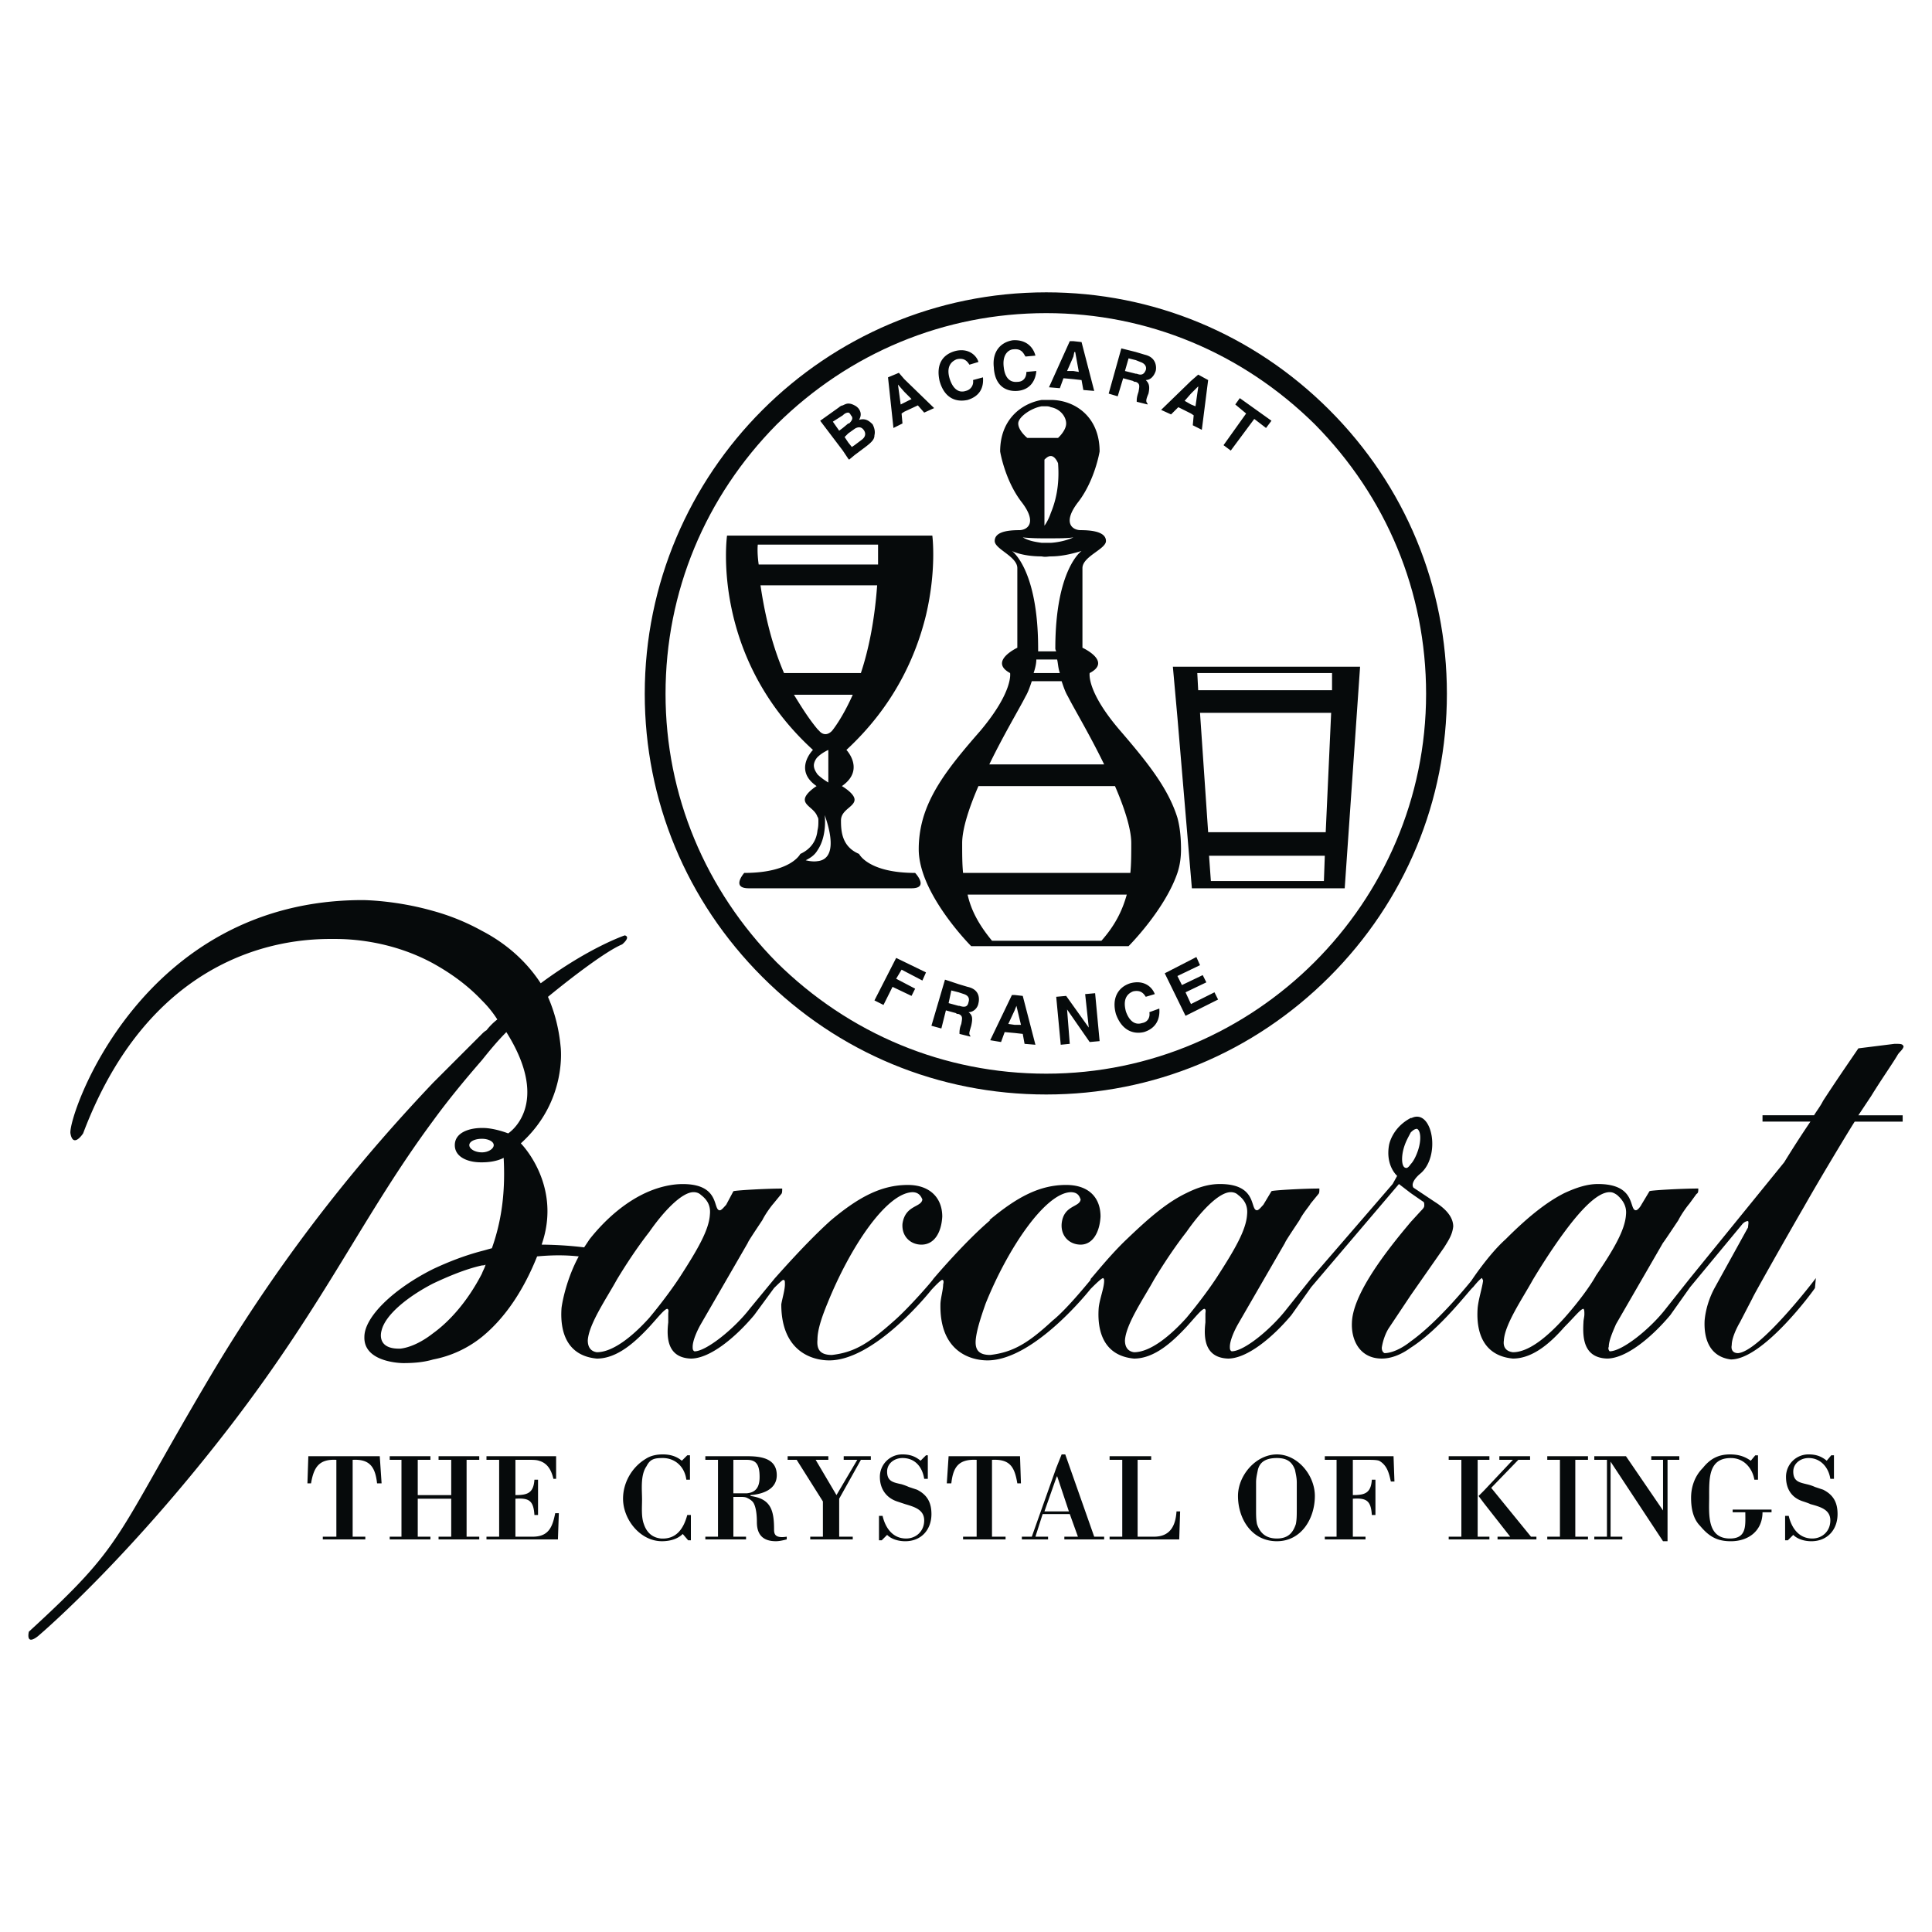 <svg xmlns="http://www.w3.org/2000/svg" width="2500" height="2500" viewBox="0 0 192.756 192.756"><g fill-rule="evenodd" clip-rule="evenodd"><path fill="#fff" d="M0 0h192.756v192.756H0V0z"/><path d="M91.484 148.625l-.812-.27a6.054 6.054 0 0 0-.722-.271c-.812-.18-1.443-.271-1.443-1.264 0-.812.722-1.352 1.534-1.352 1.263 0 1.985.9 2.166 2.074h.361v-2.346h-.181l-.542.541c-.541-.451-1.082-.631-1.804-.631a2.233 2.233 0 0 0-2.256 2.254c0 1.174.632 2.076 1.714 2.438l.812.27c.903.271 1.896.541 1.896 1.625 0 1.082-.812 1.805-1.805 1.805-1.354 0-2.075-1.084-2.346-2.256h-.36v2.436h.271l.542-.541c.451.451 1.173.633 1.804.633 1.624 0 2.617-1.174 2.617-2.709-.002-1.082-.362-1.895-1.446-2.436zM53.138 153.316h-1.714v-3.789c1.354-.09 1.805.182 1.895 1.625h.361v-3.52h-.361c-.09 1.354-.721 1.533-1.895 1.533v-3.518h1.263c.451 0 .812 0 1.083.09.631.18 1.173.631 1.443 1.805h.271v-2.256h-6.948v.361H49.8v7.668h-1.264v.271h7.128l.091-2.617h-.361c-.271 1.355-.631 2.347-2.256 2.347zM84.176 145.648h1.354l-2.075 3.518-2.076-3.518h1.264v-.361h-4.06v.361h.902l2.616 4.151v3.517h-1.263v.272h4.241v-.272h-1.354v-3.789l2.166-3.879h.992v-.361h-2.707v.361zM94.642 145.287l-.18 2.707h.452c.18-1.625.722-2.438 2.526-2.346v7.668h-1.354v.271h4.24v-.271h-1.354v-7.668c1.805-.092 2.256.721 2.527 2.346h.361l-.092-2.707h-7.126zM65.951 153.498c-.902-.09-1.444-.633-1.714-1.443-.271-.723-.18-1.715-.18-2.438 0-.992-.181-2.436.451-3.338.361-.723.812-.811 1.624-.811 1.173 0 2.166.811 2.346 2.164h.361v-2.436h-.271l-.541.541c-.542-.451-1.173-.631-1.895-.631-.542 0-1.173.09-1.714.449-1.354.812-2.256 2.348-2.256 3.971 0 2.074 1.714 4.242 3.88 4.242.721 0 1.534-.182 2.075-.723l.542.631h.271v-2.525h-.361c-.362 1.353-1.085 2.437-2.618 2.347zM30.762 145.287l-.09 2.707h.361c.271-1.625.812-2.438 2.526-2.346v7.668h-1.353v.271h4.241v-.271h-1.263v-7.668c1.714-.092 2.255.721 2.436 2.346h.451l-.181-2.707h-7.128zM77.229 152.596c0-1.986-.361-3.068-2.347-3.34v-.09c1.174-.09 2.617-.541 2.617-1.984 0-1.713-1.624-1.895-2.977-1.895h-4.15v.361h1.263v7.668h-1.263v.271h4.061v-.271h-1.264v-3.969h.722c.181 0 .452 0 .632.09.181.09.36.18.541.361.271.27.451.992.451 2.074 0 1.264.632 1.896 1.896 1.896.36 0 .722-.092 1.082-.182v-.271c-1.173.183-1.264-.268-1.264-.719zm-2.978-3.61h-1.083v-3.338h1.354c.902 0 1.264.451 1.264 1.713 0 .994-.361 1.535-1.264 1.625h-.271zM43.755 145.648h1.263v3.518h-3.339v-3.518h1.264v-.361h-4.061v.361h1.173v7.668h-1.173v.272h4.061v-.272h-1.264v-3.789h3.339v3.789h-1.263v.272h4.06v-.272h-1.263v-7.668h1.263v-.361h-4.06v.361zM164.748 145.648h1.174v5.053l-3.699-5.414h-3.159v.361h1.262v7.668h-1.262v.272h2.797v-.272h-1.173v-7.488l5.234 7.942h.449v-8.122h1.174v-.361h-2.797v.361zM154.371 145.648h1.264v7.668h-1.264v.272h4.063v-.272h-1.266v-7.668h1.266v-.361h-4.063v.361zM172.869 150.881h1.262c0 1.264.182 2.617-1.533 2.617-2.346 0-2.074-2.527-2.074-4.15 0-1.805-.092-3.879 2.164-3.879 1.354 0 2.166 1.082 2.346 2.164h.361v-2.436h-.27l-.451.541c-.633-.451-1.264-.631-2.076-.631-1.174 0-1.984.449-2.707 1.354-.812.811-1.172 1.895-1.172 2.977 0 .992.18 2.076.9 2.797.904 1.082 1.715 1.535 3.068 1.535 1.805 0 3.158-1.084 3.158-2.889h.902v-.271h-3.879v.271h.001zM148.779 148.445l2.705-2.797h1.172v-.361h-3.064v.361h1.351l-2.886 3.067-.541.541.541.723 2.617 3.337h-1.264v.272h3.879v-.272h-.541l-3.969-4.871zM181.891 148.625l-.812-.27a4.074 4.074 0 0 0-.811-.271c-.723-.18-1.354-.271-1.354-1.264 0-.812.723-1.352 1.533-1.352 1.174 0 1.984.9 2.166 2.074h.361v-2.346h-.271l-.451.541c-.541-.451-1.082-.631-1.805-.631a2.233 2.233 0 0 0-2.256 2.254c0 1.174.541 2.076 1.715 2.438.27.09.541.18.723.27.992.271 1.984.541 1.984 1.625 0 1.082-.812 1.805-1.805 1.805-1.354 0-2.076-1.084-2.346-2.256h-.361v2.436h.27l.543-.541c.449.451 1.172.633 1.803.633 1.625 0 2.617-1.174 2.617-2.709 0-1.082-.359-1.895-1.443-2.436z" fill="#060a0b"/><path fill="#060a0b" d="M147.426 153.316v-7.668H148.598v-.361h-4.061v.361h1.264v7.668h-1.264v.272h4.061v-.272H147.426zM127.395 145.107c-2.076 0-3.881 2.074-3.881 4.148 0 2.258 1.355 4.514 3.881 4.514 2.436 0 3.789-2.256 3.789-4.514 0-2.073-1.713-4.148-3.789-4.148zm1.984 5.502c0 .543 0 .992-.09 1.445-.27.811-.721 1.443-1.895 1.443-1.172 0-1.715-.633-1.984-1.443-.092-.453-.092-.902-.092-1.445v-2.705c0-.451.092-.812.182-1.264.18-.723.723-1.172 1.895-1.172 1.082 0 1.533.449 1.805 1.172.09.451.18.812.18 1.264v2.705h-.001zM115.123 153.316H113.5v-7.668h1.354v-.361h-4.15v.361h1.264v7.668h-1.264v.271h6.947l.09-2.797h-.361c-.091 1.444-.632 2.526-2.257 2.526zM132.176 145.287v.361h1.174v7.668h-1.174v.271h4.061v-.271h-1.264v-3.789c1.354-.09 1.805.182 1.896 1.625h.359v-3.52h-.359c-.092 1.354-.723 1.533-1.896 1.533v-3.518h1.354c.543 0 .992 0 1.264.09.812.451.992 1.262 1.174 2.074h.359l-.09-2.525h-6.858v.001zM106.281 145.107h-.361l-.541 1.354-2.436 6.855h-.992v.271h2.615v-.271h-1.262l.721-2.256h2.708l.812 2.256h-1.354v.271h3.971v-.271h-.992l-2.889-8.209zm-.902 5.684h-1.174l1.174-3.338.09-.182 1.174 3.52h-1.264zM84.628 45.768l.09.09.541-.451 1.083-.812c.722-.542.902-.812.902-1.173.09-.361 0-.722-.18-1.083-.361-.361-.722-.631-1.353-.451.09-.181.361-.632-.09-1.173-.09-.09-.18-.181-.361-.27-.181-.091-.361-.181-.631-.181-.181 0-.361.089-.542.181-.091 0-.271.089-.361.18l-1.895 1.353 2.256 2.978.541.812zm1.533-2.887c.271.36.181.721-.181.992l-.721.542-.271.18-.36-.451-.361-.542.361-.361.631-.451c.271-.18.632-.27.902.091zm-2.436.09l-.631-.902.993-.632c.181-.181.361-.271.542-.271.09 0 .179.091.27.271.27.271.09.541-.18.812h-.09l-.543.451-.361.271zM106.102 37.738l.992.089.812.091.18.993 1.084.089-1.264-4.872-.812-.09h-.361l-2.076 4.602 1.084.09.361-.992zm.992-2.166l.09-.451h.09l.361 1.985-.541-.091h-.631l.631-1.443zM101.5 39c1.174-.089 1.805-.902 1.895-1.985l-.992.091c0 .632-.361.992-.902.992-.902.09-1.264-.631-1.354-1.443-.182-1.354.541-1.805.992-1.805.812-.09.992.451 1.174.722l.992-.09c-.182-.722-.812-1.625-2.256-1.534-1.174.181-2.076 1.083-1.895 2.707.09 1.714 1.082 2.436 2.346 2.345zM122.793 44.956l2.346-3.159 1.173.903.542-.722-3.159-2.256-.451.632 1.082.902-2.254 3.159.721.541zM90.041 42.249l-.09-.992.271-.181 1.354-.631.631.721.992-.451-2.977-2.888-.542-.631-1.083.452.542 5.052.902-.451zm.181-3.158l.721.721-.721.361-.361.18-.271-1.985.632.723zM96.538 39.903c1.173-.361 1.623-1.173 1.533-2.255l-.992.27A.935.935 0 0 1 96.358 39c-.812.271-1.353-.36-1.624-1.262-.361-1.264.271-1.715.722-1.896.812-.18 1.083.271 1.263.542l.901-.271c-.18-.631-.992-1.443-2.345-1.083-1.263.361-1.895 1.354-1.533 2.977.45 1.625 1.532 2.166 2.796 1.896zM117.561 40.625l1.262.631.271.181-.09.992.902.452.631-4.963-.992-.542-.723.631-2.977 2.888.992.451.724-.721zm1.261-1.354l.723-.722v.091l-.271 1.894-.451-.181-.631-.361.63-.721zM112.057 37.738l.992.27c.09.091.18.091.271.091.449.181.359.451.27.993-.18.541-.18.721-.18.992l1.082.27v-.089c-.18-.181-.18-.361.09-.993.182-.812 0-1.083-.27-1.354.451 0 .811-.361.992-.903.09-.36.09-1.353-1.084-1.624l-.9-.271-1.445-.361-1.262 4.512.9.27.544-1.803zm.541-1.986l.723.18.449.181c.543.181.633.542.543.812-.182.451-.451.542-.902.361h-.09l-1.084-.271.361-1.263zM126.223 66.52h-9.205l.453 5.052 1.443 17.053H134.162l1.533-22.105h-9.472zm5.863 21.382H120.809l-.182-2.525h11.549l-.09 2.525zm.18-4.871h-11.729l-.812-11.91h13.084l-.543 11.91zm.632-14.166h-13.354l-.09-1.714H132.898v1.714zM91.304 87.091c-4.692 0-5.594-1.895-5.594-1.895-1.715-.722-1.805-2.256-1.805-3.338 0-1.082 1.354-1.354 1.354-2.075 0-.632-1.264-1.354-1.264-1.354 2.346-1.624.452-3.609.452-3.609 4.781-4.421 6.947-9.383 7.939-13.444 1.082-4.602.631-7.94.631-7.94h-20.48s-1.714 12.001 8.572 21.384c0 0-1.985 1.985.361 3.609 0 0-1.173.721-1.173 1.354 0 .631.992.902 1.263 1.714.09.091.09.271.09.361 0 .361 0 .632-.09.993-.09.902-.541 1.805-1.714 2.346 0 0-.902 1.895-5.594 1.895 0 0-1.354 1.533.451 1.533h16.24c1.806 0 .361-1.534.361-1.534zM75.605 54.339h12v1.984h-11.91c-.181-1.262-.09-1.984-.09-1.984zm.27 4.06h11.639c-.271 3.699-.902 6.587-1.624 8.752h-7.668c-1.354-3.157-1.986-6.316-2.347-8.752zm5.685 18.858c-.181-.271-.361-.542-.361-.902 0-.271.18-.631.361-.812.451-.451 1.083-.722 1.083-.722v3.249c0-.001-.633-.362-1.083-.813zm0 8.661c-.541.09-1.172-.09-1.172-.09.541-.271.902-.541 1.172-.993.993-1.443.722-3.519.722-3.519 1.262 3.609.27 4.512-.722 4.602zm.18-12.992l-.181-.181c-.902-1.083-1.624-2.255-2.346-3.428h5.865c-1.083 2.436-2.076 3.609-2.076 3.609-.72.721-1.262 0-1.262 0z"/><path d="M117.471 87.091c.27-.812.359-1.624.359-2.346 0-1.083-.09-2.166-.359-3.158-.902-2.888-2.889-5.414-5.686-8.662-3.43-3.97-3.068-5.775-3.068-5.775 2.258-1.172-.721-2.526-.721-2.526v-7.94c0-1.173 2.346-1.895 2.346-2.707s-1.082-1.083-2.525-1.083c-.812 0-1.896-.722-.182-2.887 1.625-2.166 2.074-4.963 2.074-4.963 0-3.519-2.525-5.143-4.871-5.143h-.903c-2.074.361-4.15 1.985-4.15 5.143 0 0 .451 2.797 2.076 4.963 1.713 2.165.631 2.887-.182 2.887-1.443 0-2.436.271-2.436 1.083s2.256 1.534 2.256 2.707v7.94s-2.889 1.354-.723 2.526c0 0 .361 1.805-2.977 5.775-2.527 2.888-4.421 5.233-5.414 7.85a11.08 11.08 0 0 0-.723 3.97c0 .992.271 2.075.723 3.157 1.443 3.43 4.511 6.497 4.511 6.497h15.7c.002 0 3.611-3.609 4.875-7.308zm-14.979-43.399s-.902-.722-.902-1.444c0-.631 1.264-1.534 2.346-1.714h.361c.18 0 .359 0 .541.091.992.18 1.533.993 1.533 1.624 0 .722-.811 1.444-.811 1.444h-3.068v-.001zm2.346 7.489c-.271.812-.633 1.264-.633 1.264v-6.586c.271-.271.451-.361.633-.361.451 0 .723.722.723.722.179 2.254-.272 3.878-.723 4.961zm-.902 2.527h.902c.812 0 1.625 0 2.256-.091 0 0-.902.451-2.256.542h-.902c-.631-.091-1.262-.181-1.895-.542 0 0 .813.091 1.895.091zm-2.977 1.262s.992.542 2.977.542c.361.09.631 0 .902 0 .902 0 1.895-.181 3.068-.542 0 0-2.617 1.805-2.617 9.745 0 0 0 .091.09.271h-1.804v-.271c-.001-7.94-2.616-9.745-2.616-9.745zm4.781 12.181h-2.616c.182-.541.271-.992.271-1.353h2.074c.092.361.092.812.271 1.353zm-3.428 2.346c.27-.451.449-.992.631-1.534h2.976c.182.542.361 1.083.633 1.534.541 1.083 2.164 3.79 3.609 6.767H98.703c1.443-2.977 3.067-5.684 3.609-6.767zm-6.316 14.616c0-1.443.722-3.609 1.623-5.684H111.243c.902 2.075 1.623 4.24 1.623 5.684 0 1.083 0 2.076-.09 2.978H96.085c-.089-.902-.089-1.895-.089-2.978zm13.895 9.745H98.973c-1.262-1.533-2.075-2.977-2.435-4.602H112.418c-.451 1.625-1.174 3.069-2.527 4.602zM108.266 99.182l.361 3.338-2.256-3.159-.992.09.451 4.783.902-.089-.269-3.43 2.254 3.248.992-.09-.449-4.781-.994.09zM113.951 102.068c-.812.271-1.354-.361-1.625-1.174-.359-1.354.271-1.803.723-1.984.812-.18 1.082.271 1.264.541l.9-.27c-.27-.723-1.082-1.443-2.436-1.084-1.172.361-1.895 1.443-1.443 3.068.541 1.535 1.625 2.074 2.797 1.805 1.174-.361 1.625-1.264 1.533-2.346l-.992.361c.092.542-.18.994-.721 1.083zM118.822 100.174l-.541-1.172 2.076-.994-.361-.721-2.074.992-.451-.902 2.254-1.082-.362-.813-3.156 1.623 2.074 4.243 3.248-1.625-.361-.721-2.346 1.172zM101.229 99.271h-.27l-2.166 4.512 1.082.18.361-.992.992.09.812.092.18.992 1.084.09-1.264-4.873-.811-.091zm0 2.977l-.631-.09.631-1.354.18-.451.453 1.895h-.633zM87.244 99.812l.902.452.902-1.805 1.895.902.361-.72-1.894-.993.541-.904 2.075 1.084.361-.812-2.977-1.443-2.166 4.239zM96.538 98.459l-.902-.271-1.354-.449-1.354 4.602.993.27.452-1.805.993.271c.09.09.18.09.271.09.451.182.361.451.271.992-.18.451-.18.723-.18.994l1.082.27v-.09c-.18-.18-.09-.361.09-.992.18-.812.09-1.084-.271-1.354.451 0 .902-.361.992-.902.09-.362.18-1.355-1.083-1.626zm.089 1.535c-.09.451-.361.541-.902.359h-.09l-.993-.27.271-1.264.722.182.541.18c.542.18.542.542.451.813z" fill="#060a0b"/><path d="M132.627 40.895c-7.578-7.579-17.594-11.729-28.24-11.729-22.105 0-40.06 17.955-40.06 40.06 0 10.646 4.15 20.662 11.729 28.241 7.579 7.578 17.594 11.73 28.331 11.73 10.646 0 20.662-4.152 28.24-11.73 7.578-7.579 11.73-17.594 11.73-28.241 0-10.737-4.152-20.752-11.73-28.331zm-28.24 66.226c-10.195 0-19.668-3.969-26.888-11.098-7.127-7.218-11.098-16.692-11.098-26.797 0-10.195 3.97-19.669 11.098-26.887 7.219-7.128 16.693-11.098 26.888-11.098 10.105 0 19.578 3.97 26.797 11.098 7.129 7.218 11.098 16.692 11.098 26.887-.001 20.843-17.053 37.895-37.895 37.895z" fill="#060a0b"/><path d="M186.672 109.377c.994-1.623 2.076-3.158 2.617-4.061.18-.359.541-.541.633-.902-.092-.27-.271-.27-.902-.27l-3.609.451c-1.354 1.984-2.166 3.158-3.52 5.232-.27.541-.631.992-.902 1.443h-5.143v.631h4.783a108.167 108.167 0 0 0-2.619 4.061l-9.383 11.549-2.436 3.068c-1.533 1.984-4.33 4.24-5.594 4.24-.09-.09-.18-.27-.09-.451 0-.631.451-1.623.723-2.256l4.691-8.119c.09-.09.811-1.174 1.533-2.258.361-.721.992-1.533 1.082-1.623l.723-.992c.18-.09.18-.271.18-.541-1.623 0-4.871.18-4.871.27l-.812 1.354c-.09.182-.361.543-.541.543-.723 0 .09-2.617-3.789-2.617-1.084 0-2.166.361-3.34.902-1.984.992-3.969 2.705-5.863 4.602-1.715 1.533-3.43 4.15-3.43 4.15-.811.992-3.52 4.24-6.045 6.045-.902.723-1.895 1.174-2.617 1.174-.18-.09-.27-.271-.27-.543.09-.631.359-1.443.721-1.984l2.166-3.248 3.338-4.781c.451-.723.812-1.264.902-2.076 0-.992-.812-1.805-1.805-2.436l-2.164-1.443c-.361-.543.631-1.354.631-1.354 2.166-1.715 1.264-6.586-.812-5.596h-.09c-1.895.994-2.166 2.709-2.166 2.709-.361 2.074.812 3.066.812 3.066l-.451.812-8.029 9.293-2.527 3.158c-1.533 1.984-4.24 4.24-5.504 4.24-.18-.09-.18-.27-.18-.451 0-.631.451-1.623.811-2.256l4.693-8.119c0-.09.721-1.174 1.443-2.258.361-.721 1.082-1.533 1.082-1.623l.812-.992c.09-.09.09-.271.09-.541-1.623 0-4.781.18-4.781.27l-.812 1.354c-.18.182-.451.543-.631.543-.723 0 .09-2.617-3.699-2.617-1.174 0-2.256.361-3.34.902-2.074.992-3.969 2.705-5.953 4.602-1.625 1.533-3.34 3.699-3.609 3.971v.09c-.453.541-2.438 2.977-3.791 4.059-2.344 2.166-3.879 3.16-6.225 3.43-1.174 0-1.533-.541-1.443-1.533.09-.902.451-2.076.992-3.609 2.256-5.594 5.955-11.008 8.48-11.098.812 0 .902.541.994.721-.092.812-1.715.541-1.896 2.436-.09 1.266.812 2.076 1.896 2.076 1.172 0 1.893-1.174 1.984-2.797 0-1.895-1.174-3.158-3.43-3.158-2.615 0-4.871 1.174-7.668 3.518h.09c-2.436 2.076-5.143 5.234-5.685 5.867 0 .09-2.436 2.887-3.879 4.148-2.437 2.166-3.88 3.16-6.227 3.43-1.172 0-1.533-.541-1.443-1.533 0-.902.361-2.076.993-3.609 2.255-5.594 5.865-11.008 8.481-11.098.722 0 .901.541.992.721-.091.812-1.715.541-1.985 2.436-.09 1.266.812 2.076 1.894 2.076 1.264 0 1.985-1.174 2.076-2.797 0-1.895-1.263-3.158-3.429-3.158-2.617 0-4.872 1.174-7.669 3.518-2.526 2.258-5.414 5.596-5.593 5.775l-2.527 3.068c-1.534 1.984-4.331 4.24-5.504 4.24-.181-.09-.181-.27-.181-.451 0-.631.451-1.623.812-2.256l4.692-8.119c0-.09.722-1.174 1.444-2.258.36-.721.992-1.533 1.083-1.623l.812-.992c.09-.09.09-.271.09-.541-1.624 0-4.782.18-4.872.27l-.722 1.354c-.181.182-.451.543-.632.543-.722 0 .091-2.617-3.699-2.617-1.082 0-2.255.271-3.338.721-2.165.902-4.24 2.617-5.955 4.783l-.542.812a37.79 37.79 0 0 0-4.24-.271c2.075-5.955-2.076-10.105-2.076-10.105 4.692-4.24 3.97-9.654 3.97-9.654-.18-1.895-.631-3.52-1.263-4.963 2.526-2.074 5.865-4.6 7.398-5.232 0 0 .902-.722.271-.902 0 0-3.519 1.172-8.392 4.78-1.533-2.345-3.609-4.059-5.864-5.232a22.16 22.16 0 0 0-4.873-1.985c-3.79-1.083-7.037-1.083-7.037-1.083-22.196 0-29.414 21.655-29.144 23.278.271 1.535 1.264 0 1.264 0 7.489-19.85 22.646-19.399 25.173-19.399 1.534 0 5.594.181 9.744 2.436 1.624.902 3.339 2.074 4.873 3.699a10.842 10.842 0 0 1 1.534 1.895 6.152 6.152 0 0 0-1.083 1.084c-.18.09-.36.27-.451.361-1.534 1.531-3.158 3.156-4.873 4.871-6.586 6.947-14.526 16.332-22.195 29.232-9.835 16.602-8.391 16.602-18.136 25.535 0 0-.36 1.443.903.451 1.172-.992 9.473-8.301 19.308-21.113 9.473-12.361 13.173-20.932 20.12-30.316 1.443-1.984 3.068-3.969 4.873-6.045.722-.902 1.534-1.895 2.436-2.797 4.601 7.309.18 10.105.18 10.105s-1.354-.541-2.526-.541h-.09c-1.263 0-2.707.451-2.707 1.715 0 1.172 1.264 1.713 2.617 1.713h.09c1.443 0 2.166-.451 2.166-.451.181 3.338-.181 6.225-1.173 9.023-.361.09-.631.182-.992.271-1.714.449-3.338 1.082-4.873 1.803-3.97 1.986-6.856 4.783-6.856 6.768-.091 2.617 3.879 2.617 3.879 2.617 1.083 0 2.076-.092 2.978-.361a11.056 11.056 0 0 0 4.873-2.256c2.436-1.984 4.241-4.871 5.503-8.029 1.985-.182 3.249-.092 4.151 0-1.173 2.164-1.625 4.42-1.715 5.143-.181 2.525.632 4.781 3.52 5.053 2.075 0 3.879-1.715 5.232-3.158.903-.992 1.534-1.805 1.804-1.805.181.09.091.271.091.541v.812c-.18 1.533-.091 3.52 2.256 3.609 1.895 0 4.421-2.076 6.315-4.332l1.985-2.705s.812-.812.902-.812c.181 0 .181.09.181.451 0 .541-.271 1.443-.361 1.984 0 4.691 3.068 5.594 4.782 5.594 4.331 0 9.474-6.135 10.195-7.037 0 0 .903-.992 1.083-.992.09 0 .181.09.09.451 0 .541-.271 1.443-.271 1.984-.09 4.691 2.977 5.594 4.691 5.594 4.691 0 10.287-7.127 10.287-7.127.361-.361 1.082-1.084 1.262-1.084.092.092.092.182.092.271 0 .723-.453 1.805-.543 2.707-.18 2.525.633 4.781 3.52 5.053 2.074 0 3.879-1.715 5.232-3.158.902-.992 1.535-1.805 1.805-1.805.182.09.09.271.09.541v.812c-.18 1.533-.09 3.52 2.256 3.609 1.896 0 4.422-2.076 6.316-4.332l1.984-2.797 8.752-10.285 1.174.902 1.172.812c.182.09.182.18.182.449 0 .182-.182.361-.361.543l-.992 1.082-.451.541c-2.707 3.248-5.324 6.947-5.414 9.475-.09 1.805.812 3.609 2.979 3.609.902 0 1.895-.361 2.887-1.084 2.977-1.895 5.865-5.773 6.227-6.045 0 0 .721-.902.9-.902 0 .092.092.182.092.271-.092.723-.451 1.805-.541 2.707-.182 2.525.631 4.781 3.518 5.053 2.074 0 3.879-1.715 5.143-3.158.994-.992 1.625-1.805 1.895-1.805.092.09.092.271.092.541 0 .271-.092.541-.092.812-.09 1.533 0 3.52 2.346 3.609 1.896 0 4.422-2.076 6.316-4.332l1.984-2.797 5.234-6.316c.18-.18.359-.27.541-.27.09.09 0 .451 0 .631l-3.34 6.047c-.539.992-.9 2.164-.992 3.246-.09 1.896.543 3.609 2.617 3.881 3.248 0 8.301-6.947 8.391-7.127l.092-.994c-.182.271-5.596 7.309-7.76 7.49-.541 0-.723-.361-.633-.812 0-.723.543-1.805.812-2.256l1.264-2.436c0-.092 3.156-5.686 5.141-9.113 1.896-3.34 4.965-8.391 5.055-8.482h4.781v-.631h-4.42l1.261-1.895zm-138.586 5.594c-.722 0-1.263-.359-1.263-.721s.542-.633 1.263-.633c.631 0 1.173.271 1.173.633s-.542.721-1.173.721zm0 12.09c-1.443 2.799-3.249 4.783-4.873 5.955-1.263.992-2.436 1.443-3.248 1.535-2.526.09-1.895-1.805-1.895-1.805.36-1.535 2.526-3.34 5.143-4.693 1.534-.721 3.249-1.443 4.873-1.803.09 0 .271 0 .361-.09-.091.36-.271.631-.361.901zm19.85.181c-.631.992-1.805 2.617-3.158 4.24-1.624 1.805-3.609 3.43-5.232 3.43-.631-.092-.903-.543-.903-1.174.091-1.625 1.896-4.24 2.888-6.045.271-.451 1.624-2.707 3.248-4.781 1.443-2.076 3.249-3.971 4.421-3.971.271 0 .541.09.722.27.722.541.993 1.174.902 1.986-.092 1.533-1.264 3.52-2.888 6.045zm53.593 0c-.631.992-1.805 2.617-3.158 4.24-1.623 1.805-3.607 3.43-5.232 3.43-.631-.092-.902-.543-.902-1.174.09-1.625 1.895-4.24 2.887-6.045.271-.451 1.625-2.707 3.248-4.781 1.443-2.076 3.248-3.971 4.422-3.971.271 0 .541.09.721.27.723.541.994 1.174.904 1.986-.093 1.533-1.265 3.52-2.89 6.045zm18.676-10.738c-.359-.09-.449-1.082-.088-2.164.18-.543.449-.994.631-1.354.271-.271.451-.361.631-.361.361.18.451 1.082.092 2.166-.182.541-.451 1.082-.723 1.354-.182.269-.361.451-.543.359zm19.039 10.738c-.541.992-1.715 2.617-3.158 4.24-1.625 1.805-3.52 3.43-5.143 3.43-.721-.092-.992-.543-.902-1.174.09-1.625 1.895-4.24 2.887-6.045.271-.451 1.625-2.707 3.158-4.781 1.533-2.076 3.248-3.971 4.512-3.971.271 0 .451.09.723.27.631.541.992 1.174.902 1.986-.092 1.533-1.264 3.52-2.979 6.045z" fill="#060a0b"/></g></svg>